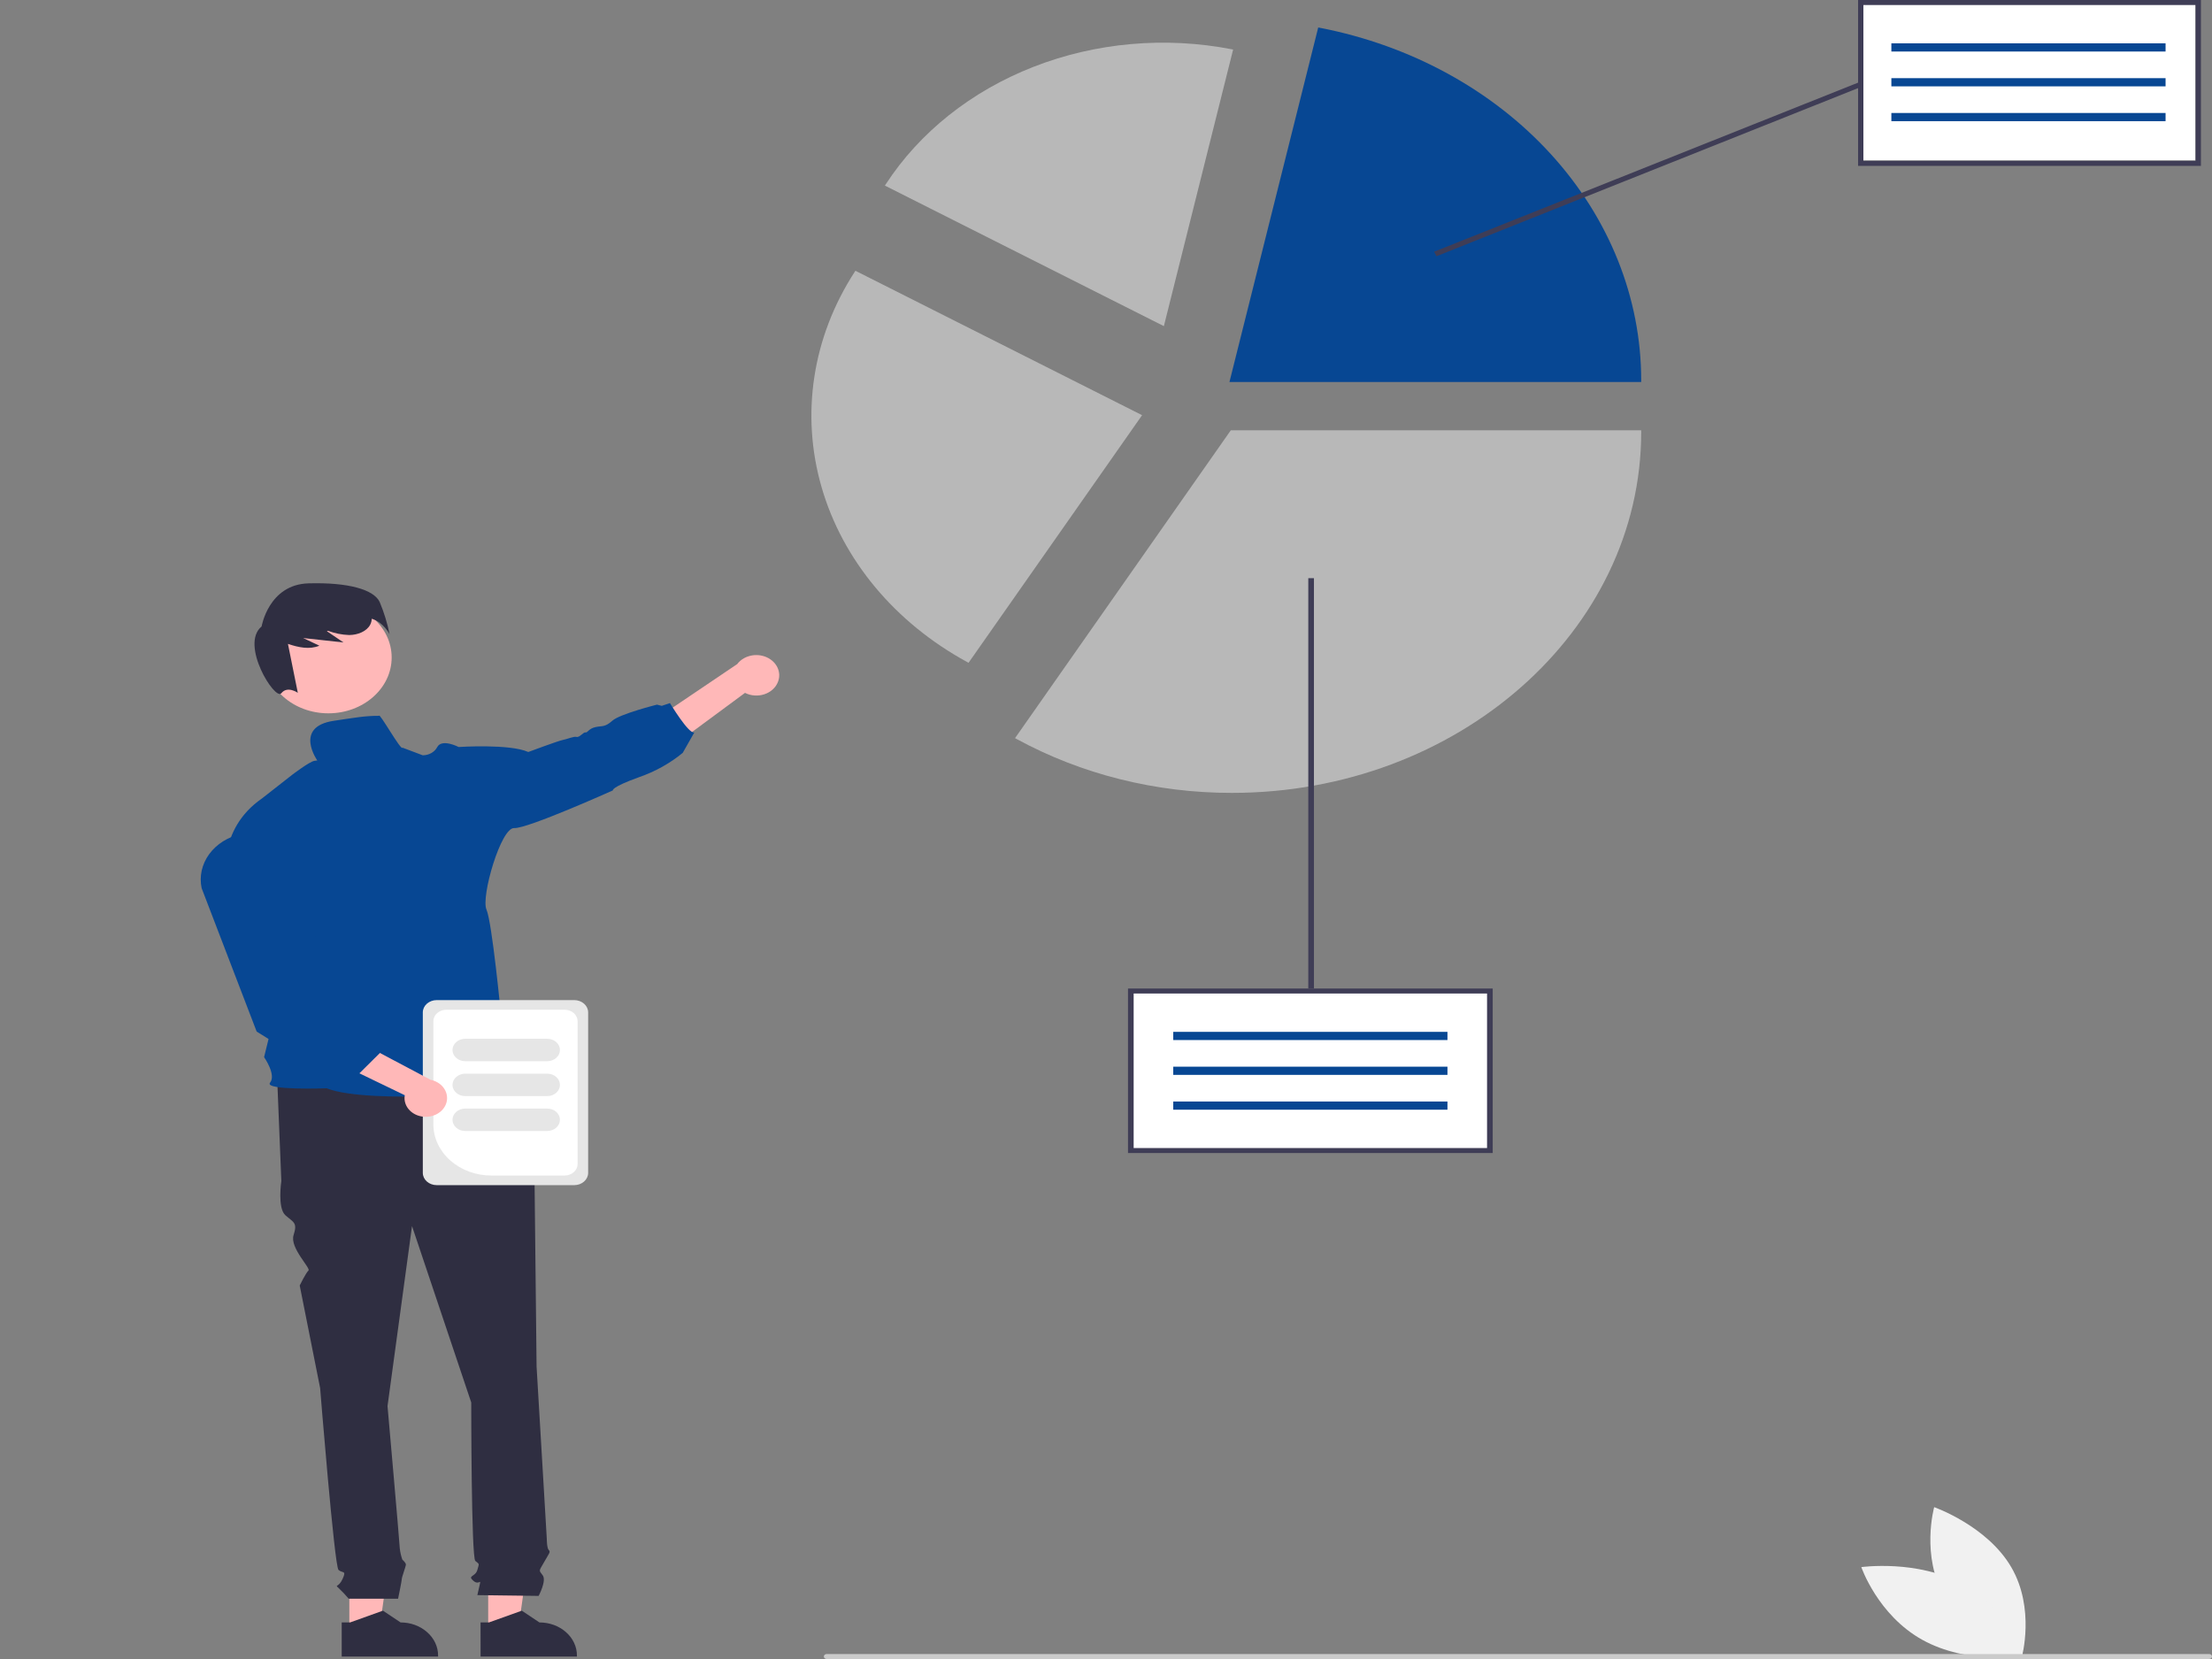 <svg width="400" height="300" viewBox="0 0 400 300" fill="none" xmlns="http://www.w3.org/2000/svg">
<rect x="0" y="0" width="400" height="300" fill="#808080" stroke="none"/>
<g clip-path="url(#clip0_644_250)">
<path d="M351.669 288.839C356.042 296.334 365.601 299.682 365.601 299.682C365.601 299.682 368.068 290.88 363.694 283.385C359.32 275.89 349.762 272.542 349.762 272.542C349.762 272.542 347.295 281.345 351.669 288.839Z" fill="#F1F1F1"/>
<path d="M354.84 286.452C362.935 290.936 365.9 299.619 365.9 299.619C365.9 299.619 355.741 301.032 347.646 296.548C339.551 292.063 336.586 283.381 336.586 283.381C336.586 283.381 346.746 281.968 354.84 286.452Z" fill="#F1F1F1"/>
<path d="M149.491 300H399.489C399.625 300 399.755 299.953 399.85 299.868C399.946 299.784 400 299.669 400 299.549C400 299.43 399.946 299.315 399.85 299.231C399.755 299.146 399.625 299.099 399.489 299.099H149.491C149.355 299.099 149.225 299.146 149.129 299.231C149.033 299.315 148.979 299.43 148.979 299.549C148.979 299.669 149.033 299.784 149.129 299.868C149.225 299.953 149.355 300 149.491 300Z" fill="#CBCBCB"/>
<path d="M269.417 179.208H204.489V208.054H269.417V179.208Z" fill="white"/>
<path d="M261.746 186.592H212.161V188.074H261.746V186.592Z" fill="#074793"/>
<path d="M261.746 192.89H212.161V194.372H261.746V192.89Z" fill="#074793"/>
<path d="M261.746 199.188H212.161V200.67H261.746V199.188Z" fill="#074793"/>
<path d="M269.928 208.505H203.978V178.757H269.928V208.505ZM205.001 207.603H268.906V179.659H205.001V207.603Z" fill="#3F3D56"/>
<path d="M222.76 143.38C209.014 143.39 195.538 140.017 183.848 133.641L183.551 133.479L183.735 133.217L222.565 77.814H296.781V78.122C296.781 114.105 263.575 143.38 222.76 143.38Z" fill="#B8B8B8"/>
<path d="M175.144 119.855L174.906 119.725C161.805 112.584 152.36 101.237 148.562 88.077C144.764 74.916 146.91 60.97 154.547 49.177L154.686 48.963L206.527 75.079L175.144 119.855Z" fill="#B8B8B8"/>
<path d="M296.781 69.073H222.325L238.376 4.967L238.716 5.033C255.179 8.24 269.907 16.305 280.465 27.894C291.023 39.483 296.779 53.901 296.781 68.765V69.073Z" fill="#074793"/>
<path d="M210.465 58.977L160.017 33.562L160.153 33.353C166.269 23.934 175.637 16.483 186.891 12.085C198.146 7.688 210.7 6.574 222.723 8.905L222.989 8.957L210.465 58.977Z" fill="#B8B8B8"/>
<path d="M397 0H336V29H397V0Z" fill="white"/>
<path d="M391.604 7.835H342.019V9.317H391.604V7.835Z" fill="#074793"/>
<path d="M391.604 14.133H342.019V15.615H391.604V14.133Z" fill="#074793"/>
<path d="M391.604 20.431H342.019V21.913H391.604V20.431Z" fill="#074793"/>
<path d="M398 30H336V0H398V30ZM336.961 29.091H397.039V0.909H336.961V29.091Z" fill="#3F3D56"/>
<path d="M237.604 104.552H236.581V178.757H237.604V104.552Z" fill="#3F3D56"/>
<path d="M336.095 14.907L259.336 45.515L259.757 46.337L336.516 15.729L336.095 14.907Z" fill="#3F3D56"/>
<path d="M63.171 294.945H68.575L71.146 276.567L63.17 276.567L63.171 294.945Z" fill="#FFB8B8"/>
<path d="M77.231 295.141C76.604 294.583 75.856 294.14 75.033 293.839C74.208 293.541 73.326 293.388 72.436 293.388L69.251 291.261L69.082 291.319L63.315 293.388H61.791V299.563H79.22V299.369C79.222 298.583 79.048 297.805 78.707 297.079C78.365 296.354 77.864 295.695 77.231 295.141Z" fill="#2F2E41"/>
<path d="M88.28 294.945H93.684L96.255 276.567L88.279 276.567L88.28 294.945Z" fill="#FFB8B8"/>
<path d="M102.344 295.141C101.715 294.582 100.966 294.139 100.14 293.839C99.316 293.54 98.434 293.387 97.543 293.388L94.363 291.261L94.189 291.324L88.422 293.388H86.899L86.904 299.563H104.327V299.369C104.33 298.584 104.156 297.806 103.815 297.08C103.475 296.355 102.975 295.696 102.344 295.141Z" fill="#2F2E41"/>
<path d="M92.599 194.371L50.136 195.347L50.875 213.577C50.875 213.577 50.136 218.46 51.613 219.762C53.09 221.064 53.829 221.064 53.09 223.343C52.352 225.622 56.254 229.344 55.78 229.761C55.306 230.179 54.198 232.458 54.198 232.458L57.89 251.013C57.89 251.013 60.475 283.24 61.214 283.892C61.952 284.543 62.691 283.892 61.952 285.519C61.214 287.147 60.475 286.496 61.214 287.147C61.868 287.769 62.484 288.421 63.06 289.1H71.987C71.987 289.1 72.66 285.845 72.66 285.519C72.66 285.194 73.399 283.24 73.399 282.915C73.399 282.589 72.746 282.014 72.746 282.014C72.52 281.352 72.368 280.673 72.291 279.985C72.291 279.334 70.076 254.268 70.076 254.268L74.506 221.715L85.215 253.617C85.215 253.617 85.215 281.613 85.953 282.264C86.692 282.915 86.692 282.589 86.322 283.892C85.953 285.194 84.476 284.868 85.584 285.845C86.692 286.821 87.061 285.194 86.692 286.821L86.322 288.449L97.4 288.589C97.4 288.589 98.877 285.845 98.138 284.868C97.4 283.892 97.444 284.158 98.345 282.56C99.246 280.962 99.615 280.636 99.246 280.311C98.877 279.985 98.877 278.254 98.877 278.254L97.03 247.107C97.03 247.107 96.661 214.228 96.661 213.252C96.633 212.749 96.738 212.248 96.968 211.787V210.461L95.553 205.764L92.599 194.371Z" fill="#2F2E41"/>
<path d="M140.655 123.372C140.451 123.872 140.125 124.327 139.7 124.704C139.275 125.081 138.762 125.371 138.196 125.554C137.63 125.737 137.026 125.809 136.425 125.763C135.824 125.718 135.242 125.558 134.72 125.293L116.287 138.907L115.286 132.252L133.314 120.085C133.877 119.341 134.73 118.804 135.712 118.577C136.694 118.35 137.736 118.449 138.641 118.854C139.545 119.259 140.25 119.943 140.622 120.776C140.993 121.608 141.005 122.532 140.655 123.372Z" fill="#FFB8B8"/>
<path d="M59.378 128.991C65.7 128.991 70.825 124.473 70.825 118.899C70.825 113.326 65.7 108.808 59.378 108.808C53.056 108.808 47.932 113.326 47.932 118.899C47.932 124.473 53.056 128.991 59.378 128.991Z" fill="#FFB8B8"/>
<path d="M68.658 108.856C67.592 106.617 63.025 105.287 55.798 105.488C48.572 105.688 47.306 113.285 47.306 113.285C43.326 116.556 49.752 126.768 50.867 125.36C51.982 123.952 53.854 125.283 53.854 125.283L52.07 116.437C53.954 117.076 55.98 117.505 57.752 116.761L54.816 115.377L62.116 116.177L59.105 114.136C59.178 114.114 59.251 114.092 59.324 114.071C60.532 114.53 61.824 114.788 63.138 114.834C64.673 114.824 66.304 114.19 66.947 112.961C67.118 112.624 67.211 112.26 67.219 111.89C69.335 112.496 70.447 114.682 70.447 114.682C70.045 112.697 69.446 110.748 68.658 108.856Z" fill="#2F2E41"/>
<path d="M68.541 129.442C65.985 129.442 64.338 129.753 60.361 130.343C53.02 131.434 57.416 137.584 57.416 137.584C57.416 137.584 57.749 137.435 56.849 137.584C55.949 137.733 52.882 140.072 52.882 140.072L47.396 144.367C39.129 150.087 40.98 159.011 40.98 159.011L53.035 169.707L47.754 191.165C47.754 191.165 49.998 194.352 48.837 195.781C47.677 197.209 59.062 196.799 59.062 196.799C66.92 199.887 94.604 197.277 94.604 197.277C94.221 196.394 90.514 189.547 90.514 189.547C92.124 187.095 90.591 183.553 90.591 183.553C90.591 183.553 88.991 166.795 87.968 164.478C86.946 162.162 90.586 149.609 92.978 149.744C95.371 149.88 110.826 142.929 110.826 142.929C110.826 142.929 110.437 142.384 115.54 140.545C118.47 139.53 121.157 138.036 123.459 136.142L125.555 132.45C124.548 132.793 121.148 127.141 121.148 127.141L119.665 127.639L118.806 127.42C118.806 127.42 112.104 129.101 110.734 130.327C109.364 131.553 108.904 131.211 107.666 131.486C106.429 131.761 106.276 132.527 105.887 132.441C105.499 132.356 104.808 133.392 104.267 133.257C103.725 133.122 102.564 133.667 101.792 133.802C101.02 133.938 95.534 135.984 95.534 135.984C92.14 134.47 82.938 135.082 82.938 135.082C82.938 135.082 79.926 133.519 79.073 135.082C78.843 135.527 78.474 135.904 78.009 136.17C77.545 136.436 77.004 136.579 76.45 136.583L72.779 135.2C72.566 135.886 68.562 128.73 68.541 129.442Z" fill="#074793"/>
<path d="M76.459 212.096V183.066C76.46 182.478 76.725 181.915 77.196 181.5C77.667 181.084 78.306 180.85 78.973 180.85H103.841C104.508 180.85 105.147 181.084 105.618 181.5C106.089 181.915 106.355 182.478 106.355 183.066V212.096C106.355 212.684 106.089 213.247 105.618 213.663C105.147 214.078 104.508 214.312 103.841 214.313H78.973C78.306 214.312 77.667 214.078 77.196 213.663C76.725 213.247 76.46 212.684 76.459 212.096Z" fill="#E6E6E6"/>
<path d="M78.367 203.328V184.665C78.367 184.114 78.616 183.587 79.057 183.198C79.498 182.809 80.097 182.59 80.721 182.589H102.093C102.718 182.59 103.316 182.809 103.758 183.198C104.199 183.587 104.447 184.114 104.448 184.665V210.498C104.447 211.048 104.199 211.576 103.758 211.965C103.316 212.354 102.718 212.573 102.093 212.573H88.854C86.073 212.571 83.408 211.596 81.442 209.862C79.476 208.129 78.37 205.779 78.367 203.328Z" fill="white"/>
<path d="M81.827 189.872C81.828 189.334 82.07 188.819 82.502 188.438C82.933 188.058 83.518 187.844 84.128 187.844H98.954C99.564 187.844 100.149 188.057 100.581 188.438C101.012 188.818 101.254 189.334 101.254 189.872C101.254 190.41 101.012 190.926 100.581 191.306C100.149 191.686 99.564 191.9 98.954 191.9H84.128C83.518 191.9 82.933 191.686 82.502 191.305C82.07 190.925 81.828 190.41 81.827 189.872Z" fill="#E6E6E6"/>
<path d="M81.827 196.182C81.828 195.644 82.07 195.129 82.502 194.748C82.933 194.368 83.518 194.154 84.128 194.154H98.954C99.564 194.154 100.149 194.367 100.581 194.748C101.012 195.128 101.254 195.644 101.254 196.182C101.254 196.72 101.012 197.236 100.581 197.616C100.149 197.997 99.564 198.21 98.954 198.21H84.128C83.518 198.21 82.933 197.996 82.502 197.616C82.07 197.235 81.828 196.72 81.827 196.182Z" fill="#E6E6E6"/>
<path d="M81.827 202.492C81.828 201.954 82.07 201.439 82.502 201.059C82.933 200.678 83.518 200.464 84.128 200.464H98.954C99.564 200.464 100.149 200.678 100.581 201.058C101.012 201.438 101.254 201.954 101.254 202.492C101.254 203.03 101.012 203.546 100.581 203.926C100.149 204.307 99.564 204.52 98.954 204.52H84.128C83.518 204.52 82.933 204.306 82.502 203.926C82.07 203.545 81.828 203.03 81.827 202.492Z" fill="#E6E6E6"/>
<path d="M77.046 201.955C76.487 201.964 75.933 201.865 75.422 201.665C74.911 201.465 74.456 201.168 74.089 200.796C73.722 200.424 73.452 199.985 73.298 199.511C73.144 199.037 73.11 198.539 73.198 198.052L51.966 187.803L58.18 184.84L77.855 195.258C78.773 195.443 79.583 195.918 80.13 196.594C80.677 197.269 80.925 198.098 80.825 198.924C80.725 199.749 80.285 200.514 79.589 201.072C78.893 201.631 77.988 201.945 77.046 201.955Z" fill="#FFB8B8"/>
<path d="M64.7 194.379L57.171 193.2L54.475 191.224L52.662 190.41L46.414 186.543L46.395 186.495L36.466 160.619C36.01 158.494 36.493 156.296 37.815 154.475C39.138 152.653 41.2 151.346 43.58 150.822C44.895 150.533 46.266 150.494 47.6 150.706C48.935 150.917 50.203 151.376 51.322 152.052C52.441 152.727 53.386 153.603 54.093 154.624C54.8 155.644 55.253 156.784 55.424 157.97L58.62 180.147L63.916 184.969L66.234 185.365L66.767 187.565L68.79 190.323L64.7 194.379Z" fill="#074793"/>
</g>
<defs>
<clipPath id="clip0_644_250">
<rect width="400" height="300" fill="white"/>
</clipPath>
</defs>
</svg>
